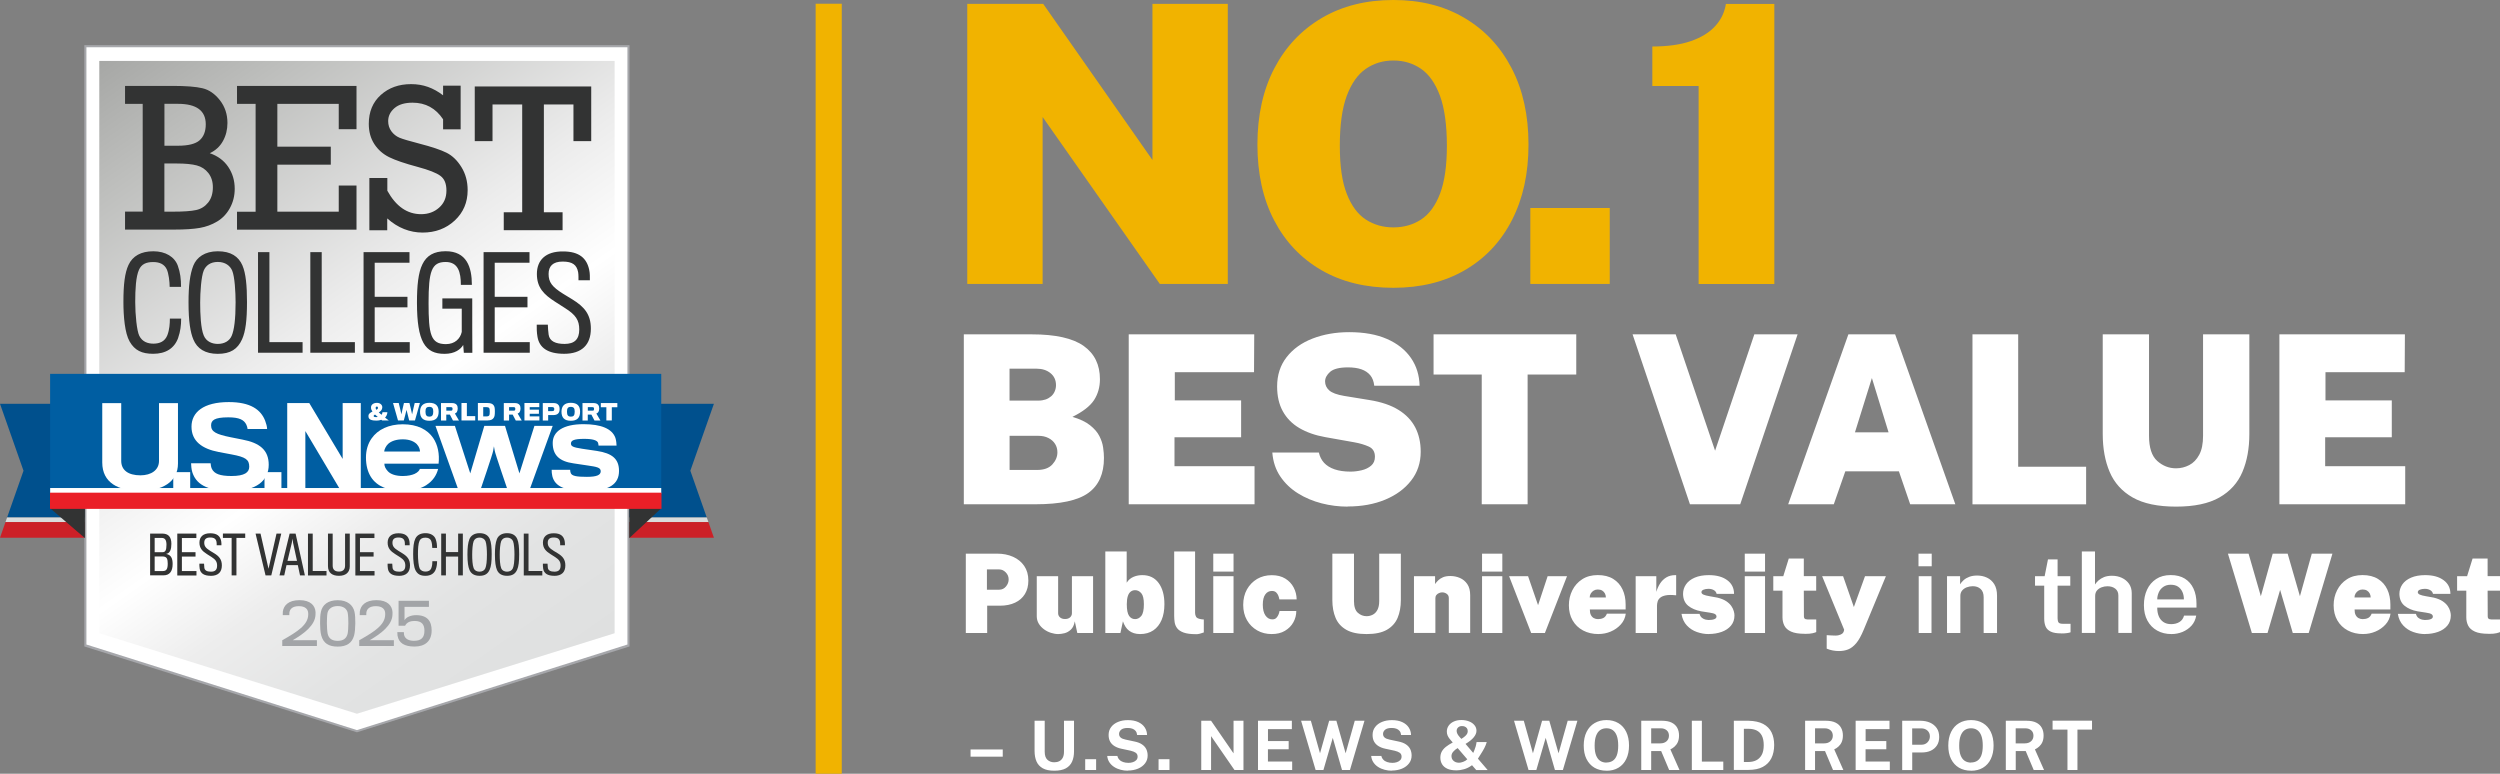 <?xml version="1.0" encoding="UTF-8"?><svg id="Layer_2" xmlns="http://www.w3.org/2000/svg" xmlns:xlink="http://www.w3.org/1999/xlink" viewBox="0 0 478.46 148.08"><rect x="0" y="0" width="478.46" height="148.08" fill="#808080" stroke="none"/><defs><style>.cls-1{fill:#a6a7ab;}.cls-2{fill:url(#linear-gradient);}.cls-3{fill:#00508d;}.cls-4{fill:#f1b300;}.cls-5{fill:#fff;}.cls-6{fill:#ea1f27;}.cls-7{fill:#a2a4a7;}.cls-8{fill:#cc2027;}.cls-9{fill:#005ea2;}.cls-10{fill:#dadcdc;}.cls-11{fill:#323333;}</style><linearGradient id="linear-gradient" x1="26.36" y1="6.5" x2="110.27" y2="126.35" gradientUnits="userSpaceOnUse"><stop offset="0" stop-color="#a6a7a5"/><stop offset=".14" stop-color="#bdbebc"/><stop offset=".44" stop-color="#ececec"/><stop offset=".59" stop-color="#fff"/><stop offset=".71" stop-color="#ededed"/><stop offset=".85" stop-color="#e2e3e3"/><stop offset="1" stop-color="#dfe0e0"/></linearGradient></defs><polygon class="cls-5" points="16.34 123.53 16.34 8.84 120.28 8.84 120.28 123.52 68.31 139.94 16.34 123.53"/><path class="cls-1" d="M120.08,9.04v114.31l-51.77,16.38-51.77-16.38V9.04h103.54M120.48,8.64H16.14v115.08l52.17,16.43,52.17-16.43V8.64h0Z"/><polygon class="cls-2" points="117.63 11.66 19 11.66 19 121.19 68.31 136.6 117.63 121.19 117.63 11.66"/><path class="cls-11" d="M28.73,110.12v-8h2.33c1.11,0,1.74.59,1.74,1.96,0,.96-.22,1.83-1.02,1.93.98.18,1.26.87,1.26,1.94,0,1.42-.6,2.16-1.75,2.16h-2.56ZM30.96,102.95h-1.36v2.73h1.51c.26,0,.45-.1.56-.29.14-.25.19-.63.19-1.12,0-.87-.25-1.32-.91-1.32ZM31.91,106.83c-.15-.25-.48-.33-.82-.33h-1.49v2.79h1.55c.67,0,.95-.33.95-1.42,0-.37-.03-.78-.19-1.04Z"/><path class="cls-11" d="M33.93,110.12v-8h3.65v.85h-2.77v2.71h2.61v.84h-2.61v2.77h2.79v.85h-3.67Z"/><path class="cls-11" d="M40.34,110.2c-1.31,0-1.97-.48-2.12-1.34-.07-.39-.06-.72-.06-.98h.89c0,.17.03.57.06.8.08.53.56.73,1.27.73.78,0,1.17-.35,1.17-1.15,0-.75-.28-1.17-1.13-1.7-.17-.11-.53-.34-.79-.5-.9-.57-1.46-1.13-1.46-2.21s.68-1.8,2.08-1.79c1.29,0,1.89.54,2.08,1.48.06.29.05.56.05.82h-.91c0-.13.01-.45-.03-.65-.11-.57-.44-.84-1.23-.84s-1.12.37-1.12.99c0,.66.28,1.03,1.15,1.57.24.15.57.35.76.46.93.57,1.46,1.18,1.46,2.32,0,1.3-.73,2-2.12,2Z"/><path class="cls-11" d="M45.25,102.95v7.17h-.92v-7.17h-1.67v-.84h4.27v.84h-1.68Z"/><path class="cls-11" d="M51.91,110.12h-1.09l-1.91-8h.95l1.53,6.74,1.53-6.74h.91l-1.91,8Z"/><path class="cls-11" d="M54.4,110.12h-.91l1.94-8h1.14l1.78,8h-.93l-.42-1.96h-2.17l-.43,1.96ZM56.09,103.88c-.02-.1-.11-.79-.11-.79,0,0-.11.68-.13.79-.03.14-.83,3.46-.83,3.46h1.82s-.73-3.35-.75-3.46Z"/><path class="cls-11" d="M58.94,110.12v-8h.91v7.16h2.64v.85h-3.54Z"/><path class="cls-11" d="M64.86,110.2c-1.24,0-2.09-.55-2.09-1.85v-6.23h.9v6.15c0,.78.46,1.12,1.21,1.12.7,0,1.16-.36,1.16-1.11v-6.16h.9v6.27c0,1.2-.81,1.81-2.06,1.81Z"/><path class="cls-11" d="M68.01,110.12v-8h3.65v.85h-2.77v2.71h2.61v.84h-2.61v2.77h2.79v.85h-3.67Z"/><path class="cls-11" d="M76.36,110.2c-1.31,0-1.97-.48-2.12-1.34-.07-.39-.06-.72-.06-.98h.89c0,.17.03.57.06.8.08.53.56.73,1.27.73.78,0,1.17-.35,1.17-1.15,0-.75-.28-1.17-1.13-1.7-.17-.11-.53-.34-.79-.5-.9-.57-1.46-1.13-1.46-2.21s.69-1.8,2.08-1.79c1.29,0,1.89.54,2.08,1.48.06.29.05.56.05.82h-.91c0-.13.01-.45-.03-.65-.11-.57-.44-.84-1.23-.84s-1.12.37-1.12.99c0,.66.28,1.03,1.15,1.57.24.15.57.35.75.46.93.57,1.46,1.18,1.46,2.32,0,1.3-.73,2-2.12,2Z"/><path class="cls-11" d="M83.42,108.91c-.3.87-1.01,1.29-1.99,1.29-.91,0-1.47-.27-1.87-.98-.38-.66-.49-1.99-.49-3.15,0-1.41.11-2.31.4-2.94.33-.72,1-1.09,1.97-1.09s1.7.44,1.95,1.16c.19.53.25,1.06.25,1.67h-.91c0-.4-.08-1.08-.23-1.4-.18-.38-.54-.57-1.08-.57-.56,0-.93.17-1.13.6-.25.55-.3,1.57-.3,2.58s.13,2.31.32,2.69c.24.48.68.62,1.13.62.5,0,.92-.18,1.11-.67.17-.44.2-.94.2-1.32h.9c0,.53-.06,1.03-.23,1.51Z"/><path class="cls-11" d="M87.68,110.12v-3.6h-2.34v3.6h-.9v-8h.9v3.54h2.34v-3.54h.9v8h-.9Z"/><path class="cls-11" d="M93.74,103.17c.27.62.36,1.6.36,2.91,0,1.44-.11,2.34-.39,2.96-.35.79-.93,1.16-1.93,1.16s-1.64-.41-1.94-1.15c-.23-.56-.38-1.4-.38-2.95,0-1.32.11-2.23.38-2.92.26-.65.91-1.14,1.94-1.14s1.65.41,1.96,1.13ZM92.88,108.77c.2-.46.31-1.33.31-2.66,0-.82-.07-2.05-.27-2.53-.16-.38-.54-.69-1.15-.69s-.96.3-1.12.68c-.2.48-.28,1.72-.28,2.56,0,.92.05,2.04.28,2.61.21.51.7.67,1.12.67.52,0,.93-.23,1.11-.64Z"/><path class="cls-11" d="M99,103.17c.27.62.36,1.6.36,2.91,0,1.44-.11,2.34-.39,2.96-.35.79-.93,1.16-1.93,1.16s-1.64-.41-1.94-1.15c-.23-.56-.38-1.4-.38-2.95,0-1.32.11-2.23.38-2.92.26-.65.91-1.14,1.94-1.14s1.65.41,1.96,1.13ZM98.15,108.77c.2-.46.31-1.33.31-2.66,0-.82-.07-2.05-.27-2.53-.16-.38-.54-.69-1.15-.69s-.96.3-1.12.68c-.2.48-.28,1.72-.28,2.56,0,.92.05,2.04.28,2.61.21.51.7.67,1.12.67.52,0,.93-.23,1.11-.64Z"/><path class="cls-11" d="M100.24,110.12v-8h.91v7.16h2.64v.85h-3.54Z"/><path class="cls-11" d="M106.08,110.2c-1.31,0-1.97-.48-2.12-1.34-.07-.39-.06-.72-.06-.98h.89c0,.17.03.57.06.8.08.53.56.73,1.27.73.77,0,1.17-.35,1.17-1.15,0-.75-.28-1.17-1.13-1.7-.17-.11-.53-.34-.79-.5-.9-.57-1.46-1.13-1.46-2.21s.68-1.8,2.08-1.79c1.29,0,1.89.54,2.08,1.48.06.29.05.56.05.82h-.91c0-.13,0-.45-.03-.65-.11-.57-.44-.84-1.23-.84s-1.12.37-1.12.99c0,.66.28,1.03,1.15,1.57.24.15.57.35.76.46.93.57,1.46,1.18,1.46,2.32,0,1.3-.73,2-2.12,2Z"/><path class="cls-11" d="M34.12,64.61c-.73,2.08-2.42,3.1-4.8,3.1-2.18,0-3.54-.65-4.51-2.35-.92-1.6-1.19-4.8-1.19-7.58,0-3.39.27-5.55.97-7.07.8-1.72,2.4-2.62,4.75-2.62s4.09,1.07,4.7,2.79c.46,1.28.61,2.54.61,4.02h-2.18c0-.97-.19-2.59-.56-3.37-.44-.92-1.31-1.38-2.59-1.38-1.36,0-2.23.41-2.71,1.45-.61,1.33-.73,3.78-.73,6.2s.31,5.55.78,6.47c.58,1.16,1.65,1.5,2.71,1.5,1.21,0,2.2-.44,2.66-1.62.41-1.07.48-2.25.48-3.17h2.16c0,1.28-.15,2.47-.56,3.63ZM46.4,50.81c.65,1.5.87,3.85.87,7,0,3.46-.27,5.62-.94,7.12-.85,1.89-2.23,2.79-4.65,2.79s-3.95-.99-4.68-2.76c-.56-1.36-.92-3.37-.92-7.1,0-3.17.27-5.38.92-7.03.63-1.57,2.18-2.74,4.68-2.74s3.97.99,4.72,2.71ZM44.34,64.27c.48-1.11.75-3.2.75-6.39,0-1.96-.17-4.94-.65-6.08-.39-.92-1.31-1.67-2.76-1.67s-2.3.73-2.69,1.65c-.48,1.16-.68,4.14-.68,6.15,0,2.2.12,4.92.68,6.27.51,1.24,1.7,1.62,2.69,1.62,1.26,0,2.23-.56,2.66-1.55ZM49.38,67.52v-19.26h2.18v17.22h6.35v2.03h-8.53ZM59.39,67.52v-19.26h2.18v17.22h6.35v2.03h-8.53ZM69.58,67.52v-19.26h8.79v2.03h-6.66v6.52h6.27v2.01h-6.27v6.66h6.71v2.03h-8.84ZM88.77,67.52l-.12-1.5c-.48.82-1.57,1.7-3.59,1.7-3.71,0-5.26-2.33-5.26-9.81,0-6.49.97-9.83,5.5-9.83,4,0,5.01,3.03,5.01,6.44h-2.11c0-2.42-.51-4.38-2.91-4.38-2.71,0-3.27,1.77-3.27,7.82s.41,7.9,3.32,7.9c1.72,0,2.74-1.04,3.03-2.33v-4.46h-3.71v-1.96h5.72v5.69c0,2.28.02,4.7.02,4.72h-1.65ZM92.55,67.52v-19.26h8.79v2.03h-6.66v6.52h6.27v2.01h-6.27v6.66h6.71v2.03h-8.84ZM107.98,67.71c-3.15,0-4.75-1.16-5.11-3.22-.17-.94-.15-1.74-.15-2.35h2.13c0,.41.07,1.38.15,1.91.19,1.28,1.36,1.77,3.05,1.77,1.87,0,2.81-.85,2.81-2.76,0-1.79-.68-2.81-2.71-4.09-.41-.27-1.28-.82-1.89-1.21-2.16-1.38-3.51-2.71-3.51-5.33s1.65-4.34,5.01-4.31c3.1,0,4.55,1.31,5.01,3.56.15.7.12,1.36.12,1.96h-2.18c0-.31.02-1.09-.07-1.57-.27-1.38-1.07-2.01-2.96-2.01s-2.69.9-2.69,2.37c0,1.6.68,2.47,2.76,3.78.58.36,1.38.85,1.82,1.11,2.23,1.38,3.51,2.83,3.51,5.57,0,3.12-1.77,4.82-5.11,4.82ZM27.31,40.51v-20.63h-3.38v-3.44h9.16c2.52,0,4.41.15,5.67.45,1.26.3,2.37,1.07,3.33,2.3.96,1.23,1.44,2.68,1.44,4.34,0,1.28-.29,2.43-.86,3.46-.57,1.03-1.41,1.81-2.52,2.33,1.53.53,2.71,1.4,3.53,2.62.82,1.22,1.24,2.61,1.24,4.18,0,1.36-.31,2.59-.92,3.7s-1.43,1.97-2.44,2.57c-1.02.61-2.13,1.02-3.33,1.23-1.21.21-2.85.32-4.94.32h-9.36v-3.44h3.38ZM31.47,27.89h2.59c1.98,0,3.36-.35,4.14-1.04.78-.69,1.18-1.71,1.18-3.06,0-2.61-1.77-3.92-5.32-3.92h-2.59v8.01ZM31.47,40.51h1.56c2.04,0,3.54-.1,4.49-.31.95-.2,1.72-.69,2.32-1.44s.9-1.73.9-2.92c0-1.08-.29-1.99-.86-2.72-.57-.73-1.31-1.22-2.22-1.46-.9-.24-2.18-.37-3.83-.37h-2.37v9.22ZM48.92,40.51v-20.63h-3.56v-3.44h22.87v8.29h-3.4v-4.85h-11.75v8.19h10.23v3.44h-10.23v9h11.75v-5h3.4v8.45h-22.87v-3.44h3.56ZM70.69,44.06v-9.99h3.44v2.43c1.65,2.99,3.8,4.49,6.47,4.49,1.36,0,2.51-.42,3.44-1.25.94-.83,1.4-1.92,1.4-3.26s-.38-2.25-1.15-2.82c-.76-.57-2.21-1.14-4.33-1.71-2.47-.66-4.29-1.28-5.48-1.87-1.19-.59-2.13-1.42-2.84-2.51-.71-1.09-1.06-2.38-1.06-3.87,0-2.31.77-4.15,2.3-5.53,1.54-1.38,3.46-2.07,5.79-2.07s4.25.71,6.13,2.14v-1.84h3.36v8.35h-3.36v-1.92c-1.41-2.12-3.36-3.18-5.84-3.18-1.5,0-2.66.35-3.46,1.04-.8.69-1.21,1.52-1.21,2.48,0,.74.2,1.39.61,1.95.41.56.93.97,1.56,1.24.63.26,1.88.63,3.74,1.11,2.43.63,4.19,1.22,5.28,1.77,1.09.55,2.04,1.46,2.83,2.74s1.19,2.75,1.19,4.41c0,2.35-.83,4.29-2.48,5.82-1.65,1.53-3.7,2.3-6.14,2.3s-4.76-.9-6.77-2.71v2.27h-3.44ZM99.94,40.62v-20.63h-5.68v7.02h-3.4v-10.46h22.29v10.46h-3.4v-7.02h-5.66v20.63h3.58v3.44h-11.26v-3.44h3.52Z"/><polygon class="cls-3" points="0 77.28 16.15 77.28 16.15 99.03 1.36 99.03 4.5 90.09 0 77.28"/><polygon class="cls-10" points="16.15 99.92 1.05 99.92 1.36 99.03 16.15 99.03 16.15 99.92"/><polygon class="cls-8" points="16.15 102.91 0 102.91 1.05 99.92 16.15 99.92 16.15 102.91"/><polygon class="cls-3" points="136.63 77.28 120.47 77.28 120.47 99.03 135.26 99.03 132.12 90.09 136.63 77.28"/><polygon class="cls-10" points="120.47 99.92 135.58 99.92 135.26 99.03 120.47 99.03 120.47 99.92"/><polygon class="cls-8" points="120.47 102.91 136.63 102.91 135.58 99.92 120.47 99.92 120.47 102.91"/><polygon class="cls-11" points="16.25 97.28 16.25 102.99 9.57 97.25 16.25 97.28"/><polygon class="cls-11" points="120.43 97.28 120.43 102.99 126.59 97.25 120.43 97.28"/><rect class="cls-9" x="9.59" y="71.55" width="116.96" height="22.78"/><g id="U.S.News"><path class="cls-5" d="M26.8,93.95c-4.14,0-7.23-1.55-7.23-5.44v-11.36h3.63v11.05c0,1.75,1.3,2.77,3.68,2.77,2.08,0,3.55-1.03,3.55-2.75v-11.07h3.63v11.58c0,3.51-3.02,5.23-7.27,5.23Z"/><path class="cls-5" d="M33.16,93.74v-3.38h3.24v3.38h-3.24Z"/><path class="cls-5" d="M44.3,93.97c-5.02,0-6.83-1.51-7.5-3.61-.17-.55-.23-1.37-.23-1.7h3.74c0,.3.11.8.23,1.05.46.97,1.55,1.39,3.76,1.39,2.52,0,3.4-.69,3.4-1.78,0-1.37-.69-1.85-3.38-2.35-.48-.08-1.7-.32-2.44-.46-3.24-.61-5.23-2.1-5.23-4.85s2.27-4.71,7.14-4.71c4.16,0,6.12,1.45,6.95,3.55.21.55.38,1.17.38,1.6h-3.74c0-.19-.11-.57-.23-.82-.44-.92-1.34-1.41-3.45-1.41-2.75,0-3.3.61-3.3,1.55,0,1.22.99,1.7,3.7,2.25.84.17,1.93.4,2.31.46,3.3.63,5.02,2,5.02,4.83,0,3-2.37,5.02-7.14,5.02Z"/><path class="cls-5" d="M50.62,93.74v-3.38h3.24v3.38h-3.24Z"/><path class="cls-5" d="M65.12,93.74l-6.68-11.24v11.24h-3.47v-16.6h4.22l6.39,10.69v-10.69h3.47v16.6h-3.93Z"/><path class="cls-5" d="M81.62,92.83c-1.07.69-2.56,1.11-4.54,1.11-2.72,0-4.92-.8-6.1-2.67-.6-.96-.94-2.18-.94-3.72,0-1.4.38-2.65,1.07-3.63,1.18-1.71,3.29-2.72,5.97-2.72,2.81,0,4.72,1.02,5.81,2.6.91,1.34,1.25,3.1,1.05,4.94h-10.38c0,.56.25.98.67,1.45.51.56,1.51.91,2.85.91,1,0,1.74-.18,2.25-.4.64-.29.96-.69,1.02-.96h3.5c-.29,1.18-1,2.29-2.22,3.07ZM79.79,85.02c-.51-.51-1.36-.94-2.7-.94-1.27,0-2.2.34-2.8.87-.42.38-.76,1.11-.76,1.47h6.85c0-.36-.15-.93-.6-1.4Z"/><path class="cls-5" d="M101.35,93.74h-4.21s-2.41-7.03-2.45-7.44c-.02-.16-.16-.88-.16-.88,0,0-.13.73-.15.86-.02.42-2.43,7.46-2.43,7.46h-4.23l-4.38-12.24h3.72l2.94,9.1,2.69-9.1h3.96l2.76,9.1,2.87-9.1h3.5l-4.43,12.24Z"/><path class="cls-5" d="M112.32,93.97c-4.14,0-6.1-.82-6.61-2.83-.11-.49-.13-.82-.13-1.23h3.54c0,.16.02.38.11.62.22.58,1.16.73,3.09.73s2.65-.36,2.65-1.07-.74-.85-2.54-1.11c-.47-.07-1.93-.29-2.67-.4-2.69-.38-3.98-1.56-3.98-3.9,0-2.18,1.96-3.6,5.9-3.6,3.36,0,5.48.87,6.1,2.63.16.47.22,1.22.22,1.47h-3.45c0-.13-.05-.51-.16-.67-.25-.33-.89-.62-2.58-.62-1.96,0-2.54.31-2.54.89,0,.53.38.73,2.12,1,.71.11,2.43.36,2.85.42,2.94.45,4.23,1.54,4.23,3.83,0,2.54-1.91,3.83-6.14,3.83Z"/></g><g id="_x26__World_Report"><path class="cls-5" d="M73.02,79.4c.11-.14.17-.32.18-.51h.94c-.02.42-.19.78-.45,1.03.22.16.47.36.72.55h-1.27c-.06-.04-.11-.09-.16-.13-.26.11-.6.16-.92.16-.79,0-1.51-.14-1.54-.76,0-.05,0-.13,0-.17,0-.38.37-.62.76-.8-.19-.27-.27-.5-.27-.7v-.17c.02-.41.42-.8,1.12-.8.63,0,1,.37,1.03.77,0,.03,0,.12,0,.14-.01.42-.33.72-.67.92.15.12.34.29.53.45ZM71.51,79.61c0,.16.15.22.5.22.09,0,.21-.01.29-.03-.19-.16-.39-.32-.53-.46-.15.09-.26.18-.26.27ZM72.33,78.09v-.07c0-.11-.06-.21-.21-.21s-.21.1-.22.22c0,.03,0,.06,0,.09,0,.09.05.2.14.31.17-.1.29-.21.3-.34Z"/><path class="cls-5" d="M79.43,80.47h-1.12s-.5-1.92-.51-2.03c0,.11-.52,2.03-.52,2.03h-1.11l-.95-3.34h1.09s.51,2.06.51,2.17c0-.11.49-2.17.49-2.17h1.05s.51,2.06.51,2.17c0-.11.5-2.17.5-2.17h.99l-.94,3.34Z"/><path class="cls-5" d="M83.95,78.78c0,1.17-.56,1.75-1.78,1.75s-1.78-.6-1.78-1.73c0-1.06.55-1.71,1.78-1.71s1.78.58,1.78,1.7ZM82.92,78.8c0-.66-.18-.93-.75-.93s-.74.26-.74.93c0,.71.26.94.74.94s.74-.2.74-.94Z"/><path class="cls-5" d="M87.47,78.82c-.11.18-.26.28-.41.32l.78,1.34h-1.15l-.59-1.13h-.69v1.13h-1.01v-3.34h2.11c.44,0,.73.13.9.35.13.17.19.39.19.7,0,.27-.06.48-.15.63ZM86.58,78.06c-.05-.11-.15-.14-.3-.14h-.86v.68h.88c.13,0,.23-.03.27-.11.03-.06.04-.15.04-.21,0-.08,0-.17-.04-.21Z"/><path class="cls-5" d="M88.32,80.47v-3.34h1.03v2.51h1.6v.83h-2.63Z"/><path class="cls-5" d="M93.34,80.47h-1.88v-3.34h1.83c.6,0,.98.15,1.18.43.2.28.24.56.24,1.17,0,.71-.05.97-.23,1.25-.2.31-.55.48-1.14.48ZM93.73,78.74c0-.24-.02-.55-.11-.64-.13-.14-.25-.18-.5-.18h-.64v1.77h.64c.26,0,.4-.05.51-.19.09-.11.1-.48.1-.76Z"/><path class="cls-5" d="M99.48,78.82c-.1.18-.26.28-.41.32l.78,1.34h-1.14l-.59-1.13h-.69v1.13h-1.01v-3.34h2.11c.44,0,.73.13.9.35.13.17.19.39.19.7,0,.27-.06.48-.15.63ZM98.59,78.06c-.05-.11-.15-.14-.3-.14h-.86v.68h.88c.12,0,.23-.03.27-.11.03-.06.04-.15.04-.21,0-.08,0-.17-.03-.21Z"/><path class="cls-5" d="M100.37,80.47v-3.34h2.84v.79h-1.83v.48h1.76v.79h-1.76v.5h1.85v.78h-2.85Z"/><path class="cls-5" d="M106.86,79.1c-.19.22-.51.33-.92.34-.13,0-1.03,0-1.03,0v1.04h-1.03v-3.34h2.05c.4,0,.69.09.87.28.2.17.3.46.3.87,0,.37-.08.63-.25.81ZM106.03,78.07c-.06-.11-.15-.16-.32-.16h-.81v.77h.8c.19,0,.29-.06.34-.16.03-.06.04-.12.04-.22,0-.1-.01-.19-.05-.23Z"/><path class="cls-5" d="M111.02,78.78c0,1.17-.56,1.75-1.78,1.75s-1.78-.6-1.78-1.73c0-1.06.55-1.71,1.78-1.71s1.78.58,1.78,1.7ZM109.99,78.8c0-.66-.18-.93-.74-.93s-.74.26-.74.93c0,.71.25.94.74.94s.74-.2.74-.94Z"/><path class="cls-5" d="M114.54,78.82c-.11.18-.26.28-.41.32l.78,1.34h-1.14l-.59-1.13h-.69v1.13h-1.01v-3.34h2.11c.44,0,.73.13.9.35.13.17.19.39.19.7,0,.27-.06.48-.15.63ZM113.66,78.06c-.05-.11-.15-.14-.3-.14h-.86v.68h.88c.13,0,.24-.03.27-.11.02-.06.04-.15.04-.21,0-.08,0-.17-.03-.21Z"/><path class="cls-5" d="M117.09,77.94v2.53h-1.04v-2.53h-1.06v-.8h3.16v.8h-1.07Z"/></g><rect class="cls-5" x="9.6" y="93.4" width="116.95" height="1.07"/><rect class="cls-6" x="9.57" y="94.29" width="117.03" height="3.1"/><path class="cls-7" d="M54.02,123.65v-1.12c2.96-1.66,4.93-2.95,4.97-4.89v-.23c-.01-.8-.54-1.4-1.79-1.4s-1.74.57-1.82,1.26c-.01.11-.01.33-.01.46h-1.26c0-.19.01-.48.02-.68.15-1.14,1.04-2.19,3.19-2.19s3.01,1.09,3.07,2.31c.01.13,0,.35-.01.49-.07,1.96-2.1,3.57-4.37,4.87h4.64v1.11h-6.6Z"/><path class="cls-7" d="M67.84,117.07c.14.59.16,1.37.16,2.24,0,.73-.08,1.79-.23,2.31-.4,1.46-1.43,2.13-3.14,2.13s-2.74-.62-3.15-2.15c-.16-.58-.22-1.56-.22-2.3,0-.86.01-1.52.16-2.23.29-1.34,1.37-2.2,3.22-2.2s2.91.93,3.2,2.2ZM66.56,117.34c-.16-.82-.84-1.35-1.93-1.35s-1.8.53-1.96,1.35c-.08.42-.11,1.44-.11,1.97,0,.69.07,1.62.16,2.02.22.9.86,1.32,1.91,1.32s1.66-.45,1.89-1.32c.1-.37.15-1.44.15-2.03,0-.56-.03-1.55-.12-1.96Z"/><path class="cls-7" d="M68.75,123.65v-1.12c2.96-1.66,4.93-2.95,4.97-4.89v-.23c-.01-.8-.54-1.4-1.79-1.4s-1.74.57-1.82,1.26c-.01.11-.01.33-.01.46h-1.26c0-.19.01-.48.02-.68.15-1.14,1.04-2.19,3.19-2.19s3.01,1.09,3.07,2.31c.01.13,0,.35-.01.49-.07,1.96-2.1,3.57-4.37,4.87h4.64v1.11h-6.6Z"/><path class="cls-7" d="M76.08,121.69c-.03-.19-.04-.49-.04-.71h1.25c0,.17.01.36.04.52.19.79.93,1.14,1.89,1.14,1.38,0,2.01-.6,2.01-1.93,0-1.16-.48-1.87-1.89-1.87-.73,0-1.47.21-1.81.91h-1.25v-4.77h5.81v1.16h-4.67v2.56c.33-.62,1.26-.97,2.21-.97,2.19,0,2.98,1.18,2.98,2.93,0,2.07-1.3,3.08-3.27,3.08s-3.01-.7-3.25-2.05Z"/><path class="cls-5" d="M185.75,144.82v-1.39h6.16s0,1.38,0,1.38h-6.16ZM201.77,147.5c-.92,0-1.65-.15-2.2-.46-.55-.31-.95-.74-1.2-1.31-.25-.57-.37-1.24-.37-2.02v-5.77h1.94v5.92c0,.71.17,1.22.51,1.54.34.32.78.49,1.32.49.36,0,.68-.07.96-.21.28-.14.5-.36.66-.66.16-.3.24-.68.24-1.16v-5.92h1.92v5.84c0,.76-.12,1.42-.37,1.98s-.65.99-1.2,1.29c-.55.3-1.29.45-2.2.45ZM207.69,147.37v-2.07h2.09v2.07h-2.09ZM215.85,147.5c-.47,0-.93-.06-1.38-.18-.45-.12-.86-.29-1.23-.53-.37-.23-.67-.53-.91-.88-.24-.35-.38-.77-.43-1.24h1.95c.06.29.19.53.38.72.18.2.42.35.72.45.29.1.63.16,1.01.16.3,0,.58-.04.85-.13s.49-.22.66-.4c.17-.18.25-.4.25-.67,0-.32-.12-.56-.35-.73-.23-.16-.55-.29-.96-.39l-1.77-.38c-.5-.1-.94-.27-1.31-.49-.37-.22-.66-.51-.86-.86-.2-.35-.3-.79-.3-1.29,0-.59.16-1.09.49-1.52.32-.43.76-.75,1.32-.98.56-.23,1.19-.34,1.88-.34.79,0,1.45.13,1.99.38.54.25.96.6,1.24,1.03s.43.91.44,1.44h-1.9c-.04-.33-.13-.59-.3-.79-.17-.2-.38-.34-.64-.43-.26-.09-.55-.13-.88-.13-.57,0-.99.12-1.25.34-.26.23-.39.5-.39.8,0,.29.1.52.3.69.2.18.52.31.96.4l1.64.35c.61.12,1.1.3,1.48.56.38.25.65.56.83.92.17.36.26.76.26,1.21,0,.57-.16,1.07-.49,1.5s-.77.77-1.34,1.01c-.57.24-1.23.37-1.97.37ZM221.73,147.37v-2.07h2.09v2.07h-2.09ZM229.9,147.37v-9.43h1.88l4.3,6.24v-6.24h1.9v9.43h-1.72l-4.48-6.49v6.49h-1.9ZM240.76,147.37v-9.43h6.48v1.6h-4.57v2.29h3.96v1.57h-3.97v2.34h4.64v1.62h-6.54ZM251.79,147.37l-2.78-9.43h1.87l1.75,6.23,1.75-6.23h1.38l1.77,6.23,1.75-6.23h1.86l-2.78,9.43h-1.52l-1.77-6.16-1.79,6.16h-1.49ZM266.37,147.5c-.47,0-.93-.06-1.38-.18-.45-.12-.86-.29-1.23-.53-.37-.23-.67-.53-.91-.88-.24-.35-.38-.77-.43-1.24h1.95c.06.29.19.53.38.72.18.2.42.35.72.45.29.1.63.16,1.01.16.3,0,.58-.04.85-.13s.49-.22.66-.4c.17-.18.25-.4.25-.67,0-.32-.12-.56-.35-.73-.23-.16-.55-.29-.96-.39l-1.77-.38c-.5-.1-.94-.27-1.31-.49-.37-.22-.66-.51-.86-.86-.2-.35-.3-.79-.3-1.29,0-.59.16-1.09.49-1.52.32-.43.76-.75,1.32-.98.56-.23,1.19-.34,1.88-.34.79,0,1.45.13,1.99.38.54.25.96.6,1.24,1.03s.43.91.44,1.44h-1.9c-.04-.33-.13-.59-.3-.79-.17-.2-.38-.34-.64-.43-.26-.09-.55-.13-.88-.13-.57,0-.99.12-1.25.34-.26.23-.39.5-.39.8,0,.29.1.52.3.69.2.18.52.31.96.4l1.64.35c.61.12,1.1.3,1.48.56.38.25.65.56.83.92.17.36.26.76.26,1.21,0,.57-.16,1.07-.49,1.5s-.77.77-1.34,1.01c-.57.24-1.23.37-1.97.37ZM278.7,147.43c-.69,0-1.26-.1-1.71-.31-.45-.21-.78-.49-1-.86-.22-.37-.33-.79-.33-1.26,0-.43.09-.81.26-1.14.18-.33.44-.64.79-.92.35-.28.79-.56,1.32-.84-.22-.25-.42-.48-.59-.69-.17-.21-.3-.43-.4-.66s-.14-.48-.14-.75c0-.42.12-.79.35-1.12.23-.33.56-.6.98-.79.42-.19.9-.29,1.45-.29s1.02.09,1.46.26.79.41,1.04.72c.26.31.39.66.39,1.07,0,.21-.04.42-.13.63s-.22.42-.39.63-.39.42-.65.63c-.26.21-.57.42-.92.63l1.47,1.73c.06-.13.13-.31.22-.52s.17-.45.25-.72.13-.55.17-.84h1.95c-.11.39-.26.76-.45,1.13s-.4.72-.62,1.06c-.22.34-.42.67-.62.99l1.87,2.18h-2.19l-.81-.93c-.5.37-1.02.63-1.54.77-.53.15-1.02.22-1.49.22ZM279.17,145.98c.25,0,.53-.05.84-.17.31-.11.58-.27.81-.49l-1.85-2.15c-.35.2-.64.44-.88.73s-.34.62-.29.99c.03.23.11.43.25.59.14.16.31.28.51.37.2.08.4.12.61.12ZM279.7,141.4c.31-.2.56-.38.73-.54s.3-.32.37-.47c.07-.15.1-.31.1-.46,0-.23-.05-.42-.16-.56-.11-.15-.25-.25-.42-.32s-.36-.1-.55-.09c-.31,0-.55.1-.73.28s-.26.39-.26.64c0,.14.03.29.09.44.06.15.14.29.24.43.1.14.2.27.32.39l.27.28ZM292.54,147.37l-2.78-9.43h1.87l1.75,6.23,1.75-6.23h1.38l1.77,6.23,1.75-6.23h1.86l-2.78,9.43h-1.52l-1.77-6.16-1.79,6.16h-1.49ZM307.45,147.5c-.89,0-1.66-.2-2.31-.58-.65-.39-1.15-.94-1.51-1.66s-.53-1.58-.53-2.58.18-1.87.54-2.6c.36-.73.86-1.29,1.52-1.68s1.42-.59,2.3-.59,1.63.2,2.28.59c.65.39,1.15.95,1.5,1.68.35.73.53,1.59.53,2.6s-.18,1.85-.53,2.58-.85,1.28-1.5,1.67c-.65.39-1.41.58-2.29.58ZM307.45,145.93c.46,0,.86-.11,1.2-.33.34-.22.6-.57.78-1.04.18-.48.27-1.1.27-1.86s-.09-1.42-.28-1.91c-.18-.49-.45-.84-.78-1.07s-.73-.34-1.19-.34-.85.11-1.19.34c-.34.23-.6.59-.79,1.08-.19.49-.28,1.12-.28,1.91s.09,1.39.28,1.87c.19.47.45.82.79,1.04.34.22.74.33,1.19.33ZM314.11,147.37v-9.43h3.98c.75,0,1.37.12,1.85.36.48.24.83.57,1.06,1,.23.42.34.91.34,1.46,0,.5-.08.91-.23,1.26-.15.34-.36.62-.61.85-.25.23-.52.41-.82.55l1.75,3.95h-1.98l-1.53-3.63h-1.91v3.63h-1.9ZM316.01,142.27h1.74c.51,0,.91-.14,1.21-.41.3-.27.45-.63.45-1.06s-.14-.78-.43-1.03c-.29-.25-.65-.38-1.09-.38h-1.88v2.88ZM323.79,147.37v-9.43h1.92v7.82h4.1v1.61h-6.01ZM331.83,147.37v-9.43h1.18c.3,0,.6,0,.89,0,.3,0,.55,0,.75,0,1.14.03,2.08.23,2.8.61s1.25.92,1.59,1.6c.34.69.51,1.5.51,2.44s-.18,1.82-.54,2.53-.9,1.26-1.63,1.65c-.73.39-1.66.58-2.79.58h-2.75ZM333.75,145.83h.87c.54,0,1.03-.1,1.47-.31.44-.21.79-.55,1.06-1.02.27-.47.4-1.11.4-1.9,0-.73-.12-1.33-.35-1.79-.23-.46-.57-.79-1-1.01-.44-.21-.95-.32-1.55-.32h-.9v6.35ZM345.47,147.37v-9.43h3.98c.75,0,1.37.12,1.85.36.48.24.83.57,1.06,1,.23.42.34.91.34,1.46,0,.5-.08.91-.23,1.26-.15.34-.36.62-.61.85-.25.23-.52.41-.82.55l1.75,3.95h-1.98l-1.53-3.63h-1.91v3.63h-1.9ZM347.37,142.27h1.74c.51,0,.91-.14,1.21-.41.3-.27.45-.63.45-1.06s-.14-.78-.43-1.03c-.29-.25-.65-.38-1.09-.38h-1.88v2.88ZM355.14,147.37v-9.43h6.48v1.6h-4.57v2.29h3.96v1.57h-3.97v2.34h4.64v1.62h-6.54ZM364.05,147.37v-9.43h3.47c.69,0,1.3.12,1.85.36.54.24.97.59,1.29,1.05s.47,1.02.47,1.69c0,.63-.14,1.16-.42,1.6-.28.44-.67.78-1.17,1.02-.5.24-1.09.35-1.77.35h-1.8v3.37h-1.92ZM365.95,142.53h1.77c.48,0,.87-.15,1.17-.46.3-.31.46-.69.46-1.14s-.16-.84-.48-1.12c-.32-.28-.71-.41-1.17-.41h-1.74v3.13ZM377.22,147.5c-.89,0-1.66-.2-2.31-.58-.65-.39-1.15-.94-1.51-1.66s-.53-1.58-.53-2.58.18-1.87.54-2.6c.36-.73.86-1.29,1.52-1.68s1.42-.59,2.3-.59,1.63.2,2.28.59c.65.39,1.15.95,1.5,1.68.35.73.53,1.59.53,2.6s-.18,1.85-.53,2.58-.85,1.28-1.5,1.67c-.65.39-1.41.58-2.29.58ZM377.22,145.93c.46,0,.86-.11,1.2-.33.34-.22.6-.57.78-1.04.18-.48.27-1.1.27-1.86s-.09-1.42-.28-1.91c-.18-.49-.45-.84-.78-1.07s-.73-.34-1.19-.34-.85.11-1.19.34c-.34.23-.6.59-.79,1.08-.19.49-.28,1.12-.28,1.91s.09,1.39.28,1.87c.19.47.45.82.79,1.04.34.22.74.33,1.19.33ZM383.88,147.37v-9.43h3.98c.75,0,1.37.12,1.85.36.48.24.83.57,1.06,1,.23.42.34.91.34,1.46,0,.5-.08.91-.23,1.26-.15.34-.36.62-.61.85-.25.23-.52.41-.82.55l1.75,3.95h-1.98l-1.53-3.63h-1.91v3.63h-1.9ZM385.77,142.27h1.74c.51,0,.91-.14,1.21-.41.3-.27.45-.63.45-1.06s-.14-.78-.43-1.03c-.29-.25-.65-.38-1.09-.38h-1.88v2.88ZM395.68,147.37v-7.74h-2.85v-1.7h7.55v1.7h-2.79v7.74h-1.91ZM184.46,96.51v-32.52h13c4.54,0,7.85.74,9.93,2.21,2.08,1.48,3.12,3.6,3.12,6.38,0,1.5-.38,2.83-1.12,3.98-.75,1.15-2.13,2.23-4.14,3.22,1.42.42,2.54.95,3.36,1.6s1.41,1.33,1.79,2.07.62,1.47.72,2.19c.11.73.16,1.4.16,2.01,0,3.03-1,5.26-3,6.7s-5.37,2.16-10.09,2.16h-13.72ZM193.21,76.67h5.51c.53,0,.99-.08,1.41-.22.41-.15.76-.36,1.06-.62.29-.26.52-.58.67-.94.16-.37.24-.76.24-1.18,0-.97-.36-1.74-1.07-2.31s-1.59-.84-2.62-.84h-5.2v6.12ZM193.21,89.94h5.29c1.29,0,2.26-.35,2.9-1.05s.97-1.47.97-2.33c0-.6-.15-1.14-.45-1.61-.3-.47-.72-.85-1.27-1.12-.55-.28-1.19-.42-1.92-.42h-5.51v6.52ZM216.02,96.51v-32.52h24.02l-.04,7.24h-15.16v5.4h12.69v7.06h-12.75v5.53h15.32v7.29h-24.07ZM257.91,96.96c-1.68,0-3.34-.21-4.98-.63-1.64-.42-3.15-1.06-4.52-1.91s-2.5-1.93-3.38-3.23-1.39-2.82-1.53-4.58h8.91c.17.76.5,1.42.99,1.96.5.54,1.17.96,2.01,1.25.85.29,1.86.44,3.05.44.7,0,1.42-.09,2.14-.26.72-.17,1.32-.46,1.81-.88s.73-.98.73-1.7c0-.95-.39-1.59-1.17-1.95-.78-.35-1.7-.63-2.77-.82l-5.56-.99c-1.93-.34-3.59-.93-4.97-1.74s-2.43-1.89-3.16-3.21-1.09-2.9-1.09-4.75c0-2.19.61-4.06,1.82-5.61,1.21-1.55,2.86-2.74,4.95-3.55s4.42-1.23,7.02-1.23c2.83,0,5.25.43,7.23,1.3,1.99.87,3.51,2.08,4.58,3.62,1.07,1.54,1.62,3.32,1.67,5.33h-8.68c-.09-.82-.34-1.49-.76-2s-.99-.89-1.7-1.14c-.71-.25-1.57-.37-2.58-.37-1.62,0-2.75.29-3.4.85-.64.57-.97,1.18-.97,1.84s.27,1.25.8,1.72c.53.47,1.48.82,2.85,1.05l4.84.79c2.26.36,4.12.99,5.57,1.89,1.45.9,2.51,2.02,3.21,3.37.69,1.35,1.03,2.89,1.03,4.63,0,2.11-.61,3.96-1.83,5.52-1.22,1.57-2.88,2.79-4.98,3.66-2.1.87-4.48,1.3-7.15,1.3ZM283.58,96.51v-24.83h-9.22v-7.69h27.31v7.69h-9.31v24.83h-8.77ZM323.43,96.51l-10.98-32.52h8.25l7.54,22.27,7.51-22.27h8.28l-10.98,32.52h-9.63ZM342.23,96.51l11.52-32.52h8.95l11.52,32.52h-8.64l-2.16-6.3h-10.26l-2.2,6.3h-8.73ZM355.01,82.74h6.43l-3.19-10.39-3.24,10.39ZM377.5,96.51v-32.52h8.75v25.33h13v7.2h-21.75ZM416.47,96.96c-3.49,0-6.26-.58-8.31-1.75s-3.51-2.8-4.4-4.88-1.33-4.51-1.33-7.27v-19.07h8.86v19.43c0,2.25.52,3.85,1.56,4.79s2.25,1.42,3.61,1.42c.9,0,1.74-.21,2.53-.62.79-.41,1.42-1.07,1.91-1.98s.73-2.11.73-3.61v-19.43h8.86v19.07c0,2.76-.44,5.18-1.33,7.27s-2.35,3.71-4.4,4.88-4.82,1.75-8.31,1.75ZM436.24,96.51v-32.52h24.02l-.04,7.24h-15.16v5.4h12.69v7.06h-12.75v5.53h15.32v7.29h-24.07ZM184.84,121.14v-15.18h6.01c1.12,0,2.13.2,3.03.6.9.4,1.61.98,2.14,1.75.52.77.79,1.7.79,2.8,0,1-.22,1.86-.66,2.58-.44.72-1.07,1.27-1.88,1.65-.81.38-1.77.58-2.89.58h-2.45v5.23h-4.08ZM188.88,112.86h2.36c.52,0,.95-.21,1.29-.62.34-.41.51-.86.51-1.35,0-.53-.19-.97-.56-1.35s-.79-.56-1.24-.56h-2.36v3.88ZM202.53,121.35c-.44,0-.9-.08-1.38-.23-.48-.15-.92-.37-1.33-.67s-.75-.65-1.01-1.08c-.26-.42-.39-.91-.39-1.45v-7.64h4.09v7.08c0,.32.12.58.35.79.23.21.55.32.97.32s.74-.11.97-.32c.23-.21.35-.48.35-.79v-7.08h4.05v10.86h-3.02l-.48-2.23c-.13.72-.38,1.25-.76,1.6s-.78.57-1.22.68c-.44.1-.84.16-1.19.16ZM218.2,121.35c-.44,0-.84-.06-1.19-.17-.35-.11-.66-.27-.93-.48s-.5-.46-.69-.77c-.19-.3-.35-.64-.48-1.02l-.48,2.23h-2.89v-15.6h4.09v5.98c.17-.28.37-.51.6-.7.23-.19.48-.33.75-.44s.54-.19.82-.24.56-.07.83-.07c1.34,0,2.37.5,3.11,1.5.74,1,1.11,2.35,1.11,4.07,0,1.16-.18,2.16-.54,3.01-.36.85-.89,1.52-1.58,1.99s-1.54.71-2.54.71ZM217.24,118.49c.46,0,.86-.21,1.19-.62.33-.42.49-1.16.49-2.23,0-1.01-.16-1.71-.49-2.1-.33-.39-.72-.59-1.19-.59-.32,0-.59.09-.83.27-.24.18-.43.46-.56.86s-.2.92-.2,1.56c0,1.07.15,1.81.44,2.23.29.42.68.62,1.16.62ZM228.85,121.37c-1,0-1.78-.11-2.35-.32-.56-.21-.97-.49-1.22-.83s-.41-.72-.47-1.13c-.06-.41-.09-.82-.09-1.22v-12.33h4v11.78c0,.26.07.5.2.74.13.23.48.38,1.03.46l.44.04v2.48c-.25.09-.5.17-.76.24s-.52.1-.79.1ZM232.2,109.4v-3.44h3.88v3.44h-3.88ZM232.2,121.14v-10.86h3.88v10.86h-3.88ZM243.4,121.35c-1.04,0-1.97-.23-2.79-.7s-1.48-1.12-1.96-1.96-.72-1.81-.72-2.92.24-2.11.71-2.96c.48-.85,1.13-1.52,1.95-2.01.83-.48,1.76-.72,2.8-.72s1.88.22,2.59.65c.7.43,1.24,1,1.61,1.71.37.71.56,1.47.57,2.28h-3.31c-.03-.2-.09-.43-.18-.68-.09-.25-.24-.47-.43-.66-.2-.19-.47-.28-.82-.28-.52,0-.95.22-1.26.66-.32.44-.48,1.09-.48,1.97s.17,1.58.51,2.07c.34.49.78.74,1.31.74.34,0,.61-.1.8-.31.19-.21.33-.44.42-.69.09-.25.14-.45.16-.6h3.21c0,.77-.19,1.49-.56,2.16-.37.67-.91,1.21-1.61,1.63s-1.55.62-2.54.62ZM261.54,121.35c-1.63,0-2.92-.27-3.88-.82-.96-.55-1.64-1.3-2.05-2.28-.41-.97-.62-2.1-.62-3.39v-8.9h4.14v9.07c0,1.05.24,1.8.73,2.24.49.44,1.05.66,1.69.66.42,0,.81-.1,1.18-.29.37-.19.67-.5.89-.92s.34-.99.34-1.69v-9.07h4.14v8.9c0,1.29-.21,2.42-.62,3.39-.41.97-1.1,1.73-2.05,2.28-.96.55-2.25.82-3.88.82ZM270.61,121.14v-10.86h4.04v1.5c.15-.23.35-.47.59-.7.24-.24.55-.44.92-.6s.85-.24,1.42-.24c.64,0,1.24.12,1.82.37s1.05.64,1.42,1.18c.37.54.55,1.25.55,2.13v7.22h-4.09v-6.67c0-.36-.13-.63-.4-.82-.27-.19-.55-.28-.86-.28-.2,0-.4.04-.6.13-.21.08-.38.21-.51.37-.14.17-.2.37-.2.6v6.67h-4.08ZM283.64,109.4v-3.44h3.88v3.44h-3.88ZM283.64,121.14v-10.86h3.88v10.86h-3.88ZM293.04,121.14l-4.22-10.86h3.63l1.91,5.54,1.83-5.54h3.71l-4.23,10.86h-2.62ZM305.95,121.35c-1.13,0-2.12-.23-2.98-.69-.86-.46-1.52-1.1-2-1.93-.48-.83-.71-1.79-.71-2.89,0-1.04.22-1.99.66-2.87s1.07-1.58,1.89-2.11c.82-.53,1.81-.8,2.98-.8s2.17.25,2.96.74,1.38,1.16,1.78,2.01.59,1.81.59,2.88v.95h-6.85c0,.43.06.79.2,1.06.14.27.33.47.57.6s.51.19.8.19c.37,0,.71-.07,1-.21.3-.14.53-.42.7-.84h3.61c-.11.81-.43,1.5-.96,2.08-.53.58-1.16,1.03-1.92,1.35-.75.32-1.53.47-2.34.47ZM304.24,114.35h3.1c0-.27-.06-.53-.18-.76s-.29-.42-.52-.56c-.23-.14-.52-.21-.86-.21-.28,0-.54.07-.77.21-.23.14-.42.33-.56.56-.14.23-.21.49-.21.76ZM313.04,121.14v-10.86h3.95v3c.17-.58.41-1.12.72-1.6s.71-.88,1.19-1.17c.48-.29,1.06-.44,1.73-.44h.16v3.86s-.04-.01-.06-.01-.04,0-.08,0c-.76-.08-1.38-.07-1.84.02-.46.09-.82.24-1.07.45-.25.21-.41.44-.49.71s-.13.55-.13.83v5.21h-4.08ZM327.02,121.35c-.76,0-1.5-.13-2.25-.39s-1.38-.67-1.92-1.24c-.54-.57-.89-1.31-1.04-2.24h3.46c.09.35.25.61.48.78.23.17.46.28.7.33s.42.07.54.07c.45,0,.82-.05,1.1-.16.28-.11.42-.27.42-.49,0-.2-.09-.36-.28-.48-.19-.12-.53-.21-1.02-.28l-1.61-.25c-1.04-.19-1.87-.55-2.51-1.07-.64-.53-.96-1.27-.98-2.25,0-.67.18-1.28.56-1.83s.94-.98,1.68-1.3,1.64-.48,2.69-.48c1.48,0,2.66.32,3.53.97.87.64,1.3,1.52,1.3,2.62h-3.33c-.08-.33-.26-.57-.56-.73-.29-.16-.63-.24-1-.24s-.7.06-.96.17c-.26.11-.39.27-.39.48,0,.19.13.34.38.46.25.12.67.22,1.25.32l1.4.25c.7.17,1.27.4,1.7.68.43.29.76.6.99.93.23.33.38.66.47.98s.13.59.13.81c0,.78-.22,1.43-.66,1.96-.44.53-1.03.93-1.78,1.2-.75.27-1.58.41-2.5.41ZM333.92,109.4v-3.44h3.88v3.44h-3.88ZM333.92,121.14v-10.86h3.88v10.86h-3.88ZM345.43,121.3c-1.14,0-2.02-.14-2.64-.42-.62-.28-1.05-.66-1.29-1.14-.24-.48-.36-1-.36-1.59v-5.1h-1.76v-2.77h1.91l1.05-3.38h2.88v3.36h2.37v2.79h-2.37l.02,4.91c0,.16.03.28.09.37.06.08.14.14.24.17.1.03.21.05.33.05h1.7v2.42c-.15.07-.38.14-.7.22s-.81.12-1.46.12ZM351.96,124.6c-.84,0-1.63-.15-2.36-.46v-2.58l1.04.06c.53.04.95.03,1.25-.05s.53-.17.67-.29c.14-.12.23-.24.27-.35s.07-.18.07-.21l.04-.21-4.21-10.23h4.01l2.06,5.9,2.13-5.9h4l-4.24,10.23c-.47,1.14-.95,2.01-1.44,2.59s-1.01.98-1.55,1.19c-.54.21-1.12.31-1.75.31ZM367.17,108.38v-2.42h2.53v2.42h-2.53ZM367.21,121.14v-10.86h2.45v10.86h-2.45ZM372.63,121.14v-10.86h2.5v1.55c.17-.28.4-.55.69-.81.29-.26.65-.47,1.08-.63s.93-.24,1.5-.24c.67,0,1.3.13,1.87.4.58.27,1.04.68,1.4,1.25.35.57.53,1.3.53,2.2v7.14h-2.56v-6.84c0-.71-.2-1.24-.59-1.59-.39-.35-.89-.52-1.48-.52-.41,0-.79.07-1.16.21-.36.14-.66.34-.89.62-.23.28-.34.62-.34,1.03v7.09h-2.55ZM394.48,121.22c-.86,0-1.53-.11-2-.34-.47-.23-.8-.55-.98-.97-.18-.42-.27-.92-.27-1.5v-6.32h-1.76v-1.81h1.84l.64-3.22h1.84v3.21h2.43v1.82h-2.43v6.23c.01.32.05.56.12.71.07.15.19.25.36.29.16.04.38.07.66.07h1.34v1.62c-.15.06-.36.11-.65.15-.28.05-.66.07-1.13.07ZM398.43,121.14v-15.6h2.52v6.32c.17-.27.41-.54.69-.79.29-.25.64-.46,1.05-.63.42-.16.92-.25,1.5-.25.69,0,1.33.13,1.9.4.57.27,1.03.65,1.38,1.15.34.5.51,1.1.51,1.79v7.61h-2.56v-7.18c0-.56-.2-.99-.59-1.3-.4-.31-.89-.46-1.5-.46-.4,0-.78.07-1.14.21-.36.14-.66.35-.88.62s-.33.62-.33,1.03v7.08h-2.55ZM415.6,121.35c-1.04,0-1.96-.22-2.76-.67-.79-.44-1.41-1.08-1.86-1.91s-.67-1.81-.67-2.95.2-2.1.6-2.97c.4-.86.99-1.54,1.75-2.04s1.69-.75,2.78-.75,1.97.23,2.7.68c.73.46,1.28,1.09,1.66,1.91s.57,1.77.57,2.86v.78h-7.51c0,.62.09,1.16.29,1.64.2.48.5.85.9,1.12.4.27.89.4,1.48.4s1.12-.13,1.57-.4.74-.68.89-1.23h2.33c-.13.76-.43,1.4-.9,1.92s-1.05.92-1.72,1.2c-.68.27-1.38.41-2.12.41ZM412.86,114.71h5.1c0-.53-.09-1-.28-1.42s-.46-.76-.83-1.01c-.37-.25-.84-.37-1.41-.37s-1.03.14-1.42.41c-.39.27-.68.62-.87,1.06s-.29.88-.29,1.34ZM430.97,121.14l-4.58-15.18h3.95l2.35,8.15,2.27-8.15h2.86l2.35,8.15,2.27-8.15h3.95l-4.54,15.18h-3.05l-2.42-8.25-2.41,8.25h-3ZM452.31,121.35c-1.13,0-2.12-.23-2.98-.69-.86-.46-1.52-1.1-2-1.93-.48-.83-.71-1.79-.71-2.89,0-1.04.22-1.99.66-2.87s1.07-1.58,1.89-2.11c.82-.53,1.81-.8,2.98-.8s2.17.25,2.96.74,1.38,1.16,1.78,2.01.59,1.81.59,2.88v.95h-6.85c0,.43.06.79.2,1.06.14.27.33.47.57.6s.51.19.8.19c.37,0,.71-.07,1-.21.3-.14.53-.42.7-.84h3.61c-.11.81-.43,1.5-.96,2.08-.53.58-1.16,1.03-1.92,1.35-.75.32-1.53.47-2.34.47ZM450.61,114.35h3.1c0-.27-.06-.53-.18-.76s-.29-.42-.52-.56c-.23-.14-.52-.21-.86-.21-.28,0-.54.07-.77.21-.23.14-.42.33-.56.56-.14.23-.21.49-.21.76ZM464.12,121.35c-.76,0-1.5-.13-2.25-.39s-1.38-.67-1.92-1.24c-.54-.57-.89-1.31-1.04-2.24h3.46c.09.35.25.61.48.78.23.17.46.28.7.33s.42.07.54.07c.45,0,.82-.05,1.1-.16.28-.11.42-.27.42-.49,0-.2-.09-.36-.28-.48-.19-.12-.53-.21-1.02-.28l-1.61-.25c-1.04-.19-1.87-.55-2.51-1.07-.64-.53-.96-1.27-.98-2.25,0-.67.18-1.28.56-1.83s.94-.98,1.68-1.3,1.64-.48,2.69-.48c1.48,0,2.66.32,3.53.97.87.64,1.3,1.52,1.3,2.62h-3.33c-.08-.33-.26-.57-.56-.73-.29-.16-.63-.24-1-.24s-.7.06-.96.17c-.26.11-.39.27-.39.48,0,.19.13.34.38.46.25.12.67.22,1.25.32l1.4.25c.7.17,1.27.4,1.7.68.43.29.76.6.99.93.23.33.38.66.47.98s.13.59.13.81c0,.78-.22,1.43-.66,1.96-.44.53-1.03.93-1.78,1.2-.75.27-1.58.41-2.5.41ZM476.3,121.3c-1.14,0-2.02-.14-2.64-.42-.62-.28-1.05-.66-1.29-1.14-.24-.48-.36-1-.36-1.59v-5.1h-1.76v-2.77h1.91l1.05-3.38h2.88v3.36h2.37v2.79h-2.37l.02,4.91c0,.16.03.28.09.37.06.08.14.14.24.17.1.03.21.05.33.05h1.7v2.42c-.15.07-.38.14-.7.22s-.81.12-1.46.12Z"/><path class="cls-4" d="M185.12,54.34V.74h14.53l20.91,29.88V.74h14.42v53.6h-13.01l-22.43-31.95v31.95h-14.42ZM266.68,55.08c-5.31,0-9.92-1.13-13.81-3.39s-6.9-5.44-9.03-9.54c-2.13-4.1-3.19-8.93-3.19-14.49s1.08-10.45,3.24-14.59c2.16-4.14,5.2-7.35,9.1-9.64,3.9-2.29,8.46-3.43,13.68-3.43s9.72,1.14,13.6,3.43c3.88,2.29,6.89,5.5,9.04,9.64,2.15,4.14,3.22,9,3.22,14.59s-1.06,10.36-3.17,14.47c-2.11,4.12-5.11,7.3-8.99,9.56-3.88,2.26-8.45,3.39-13.71,3.39ZM266.68,43.52c1.98,0,3.74-.5,5.28-1.5,1.54-1,2.75-2.64,3.63-4.93.88-2.29,1.32-5.36,1.32-9.21s-.44-7.16-1.32-9.54c-.88-2.38-2.09-4.11-3.63-5.17-1.54-1.06-3.31-1.59-5.28-1.59s-3.74.53-5.28,1.59c-1.54,1.06-2.76,2.79-3.65,5.17-.89,2.39-1.33,5.57-1.33,9.54s.44,6.93,1.33,9.21c.89,2.29,2.11,3.93,3.65,4.93,1.54,1,3.3,1.5,5.28,1.5ZM292.88,54.34v-14.53h15.2v14.53h-15.2ZM325.09,54.34V16.46h-8.86v-7.56c2.94,0,5.41-.35,7.39-1.04,1.99-.69,3.54-1.65,4.65-2.87,1.11-1.22,1.79-2.64,2.04-4.24h9.27v53.6h-14.49ZM161.1,148.08h-5V.72h5v147.35Z"/></svg>